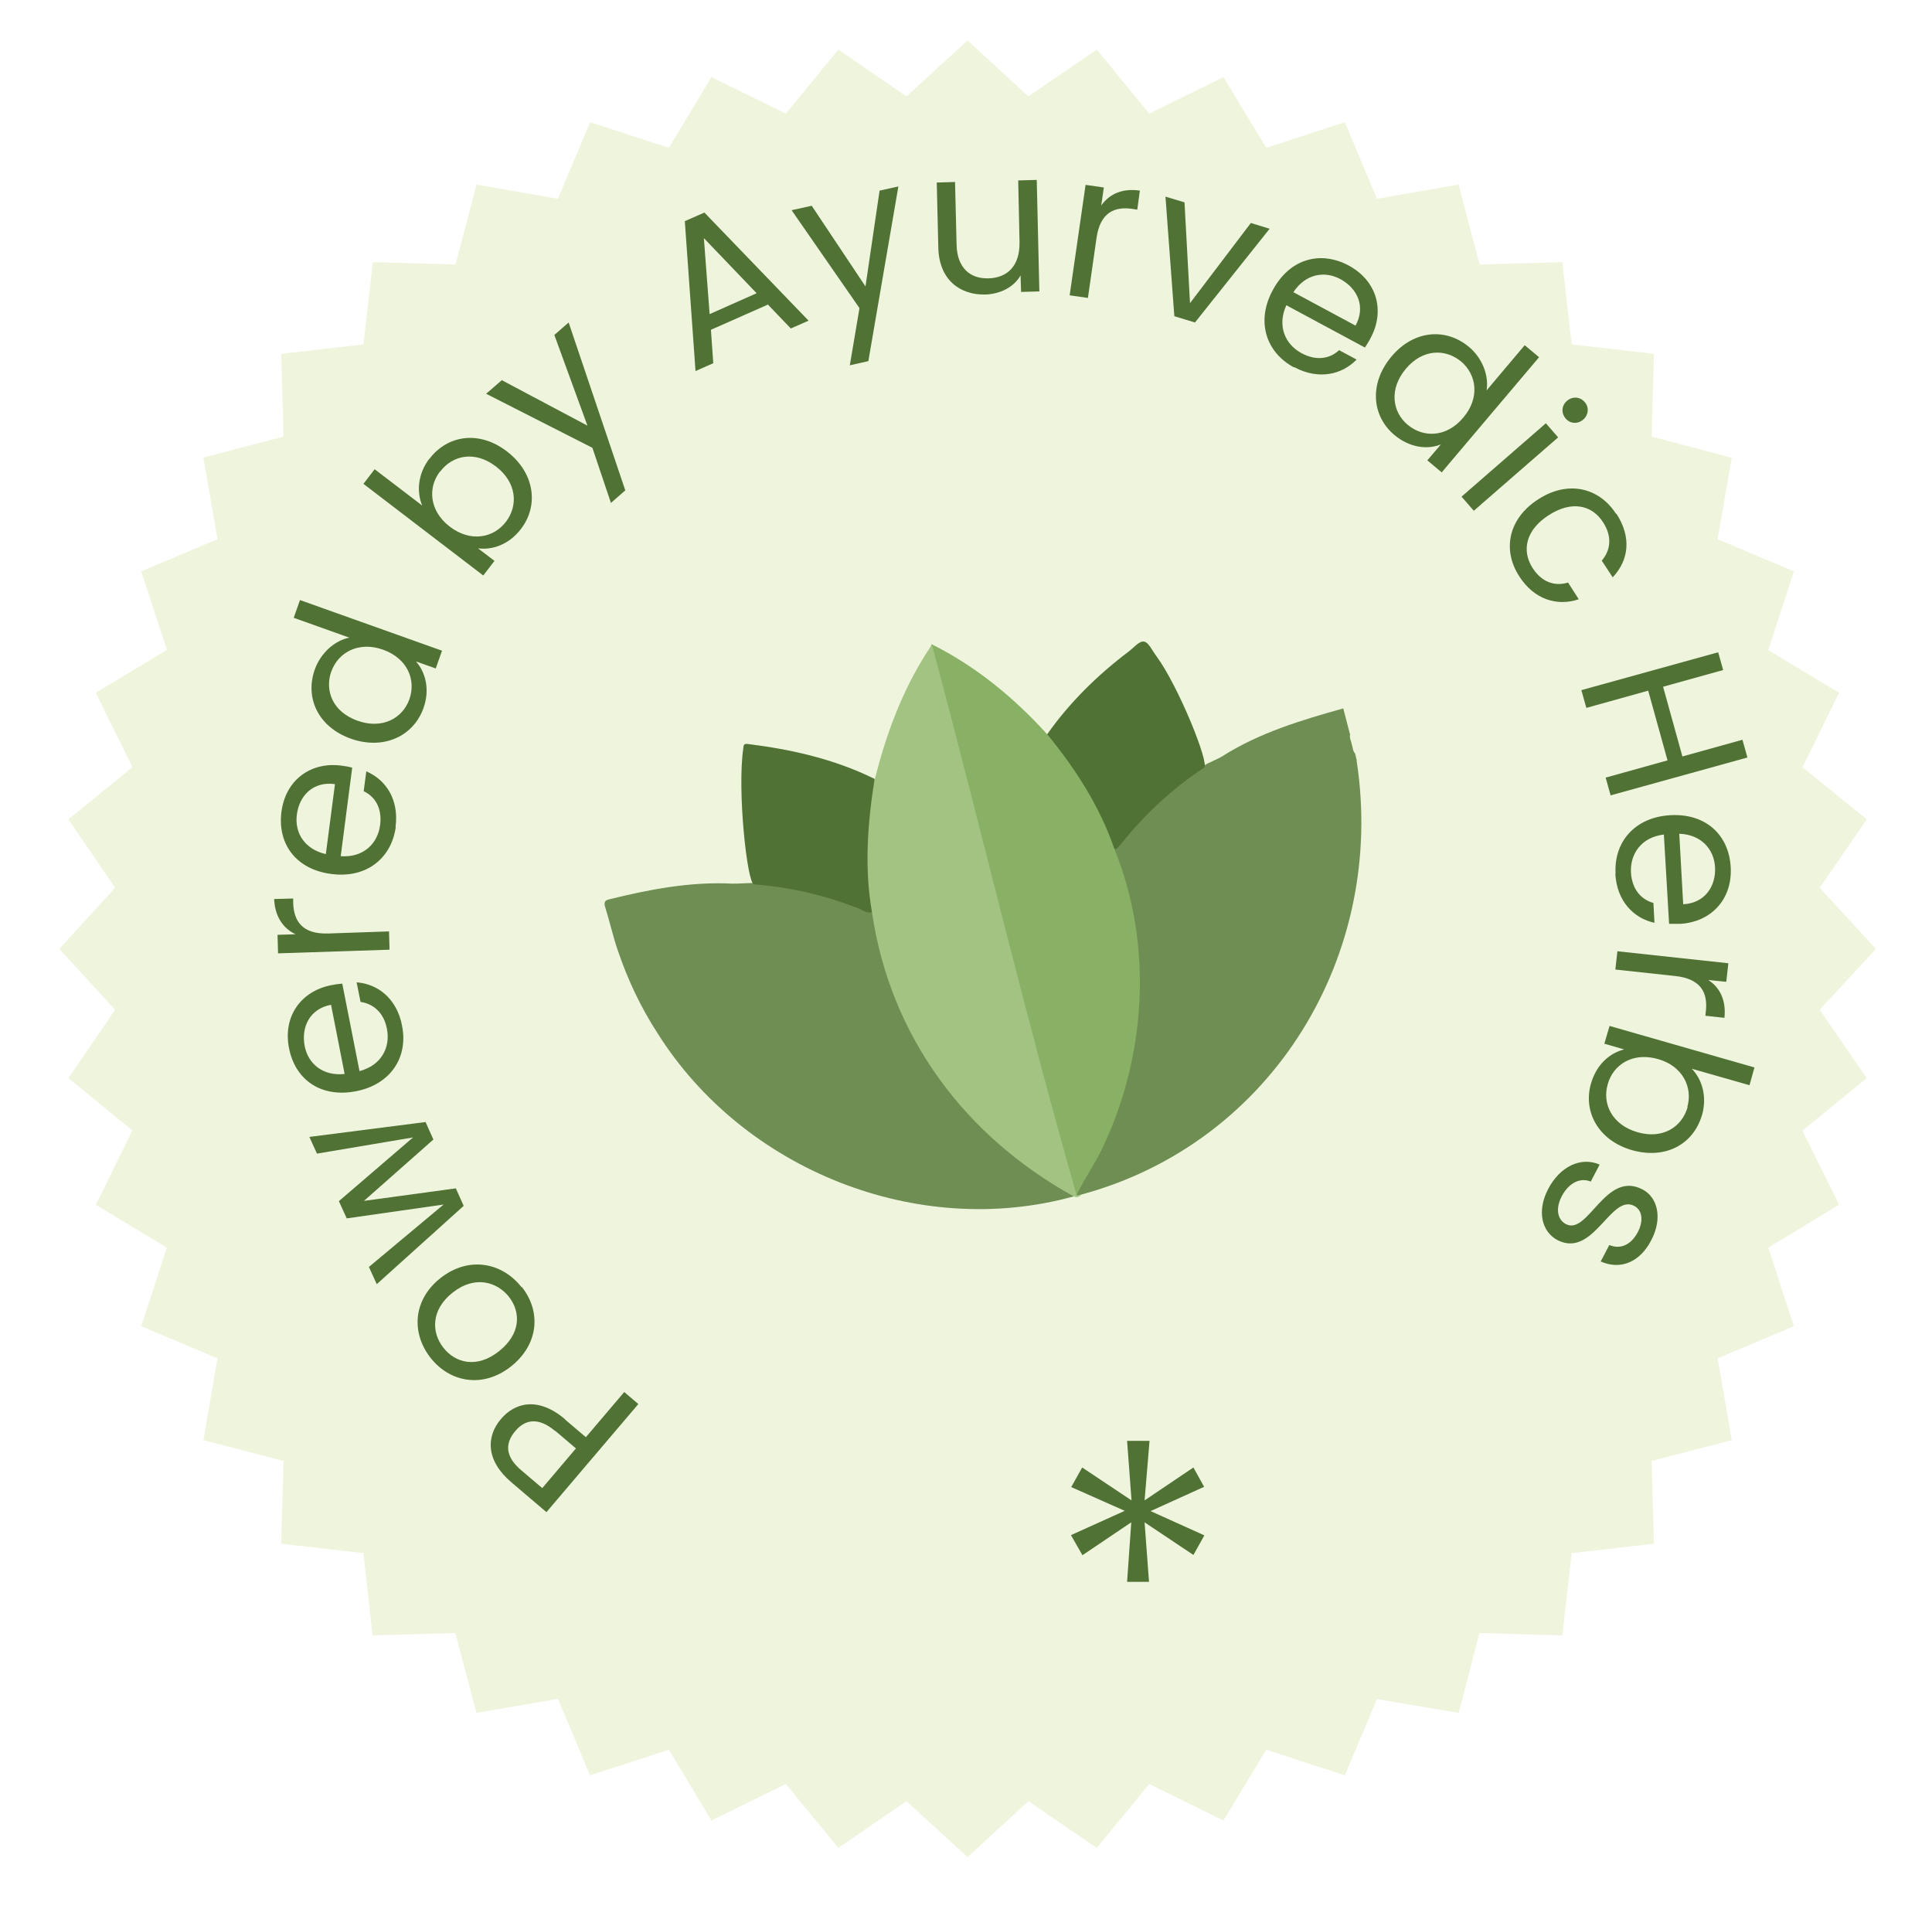<?xml version="1.0" encoding="UTF-8"?>
<svg id="Layer_2" data-name="Layer 2" xmlns="http://www.w3.org/2000/svg" xmlns:xlink="http://www.w3.org/1999/xlink" viewBox="0 0 74 73">
  <defs>
    <style>
      .cls-1 {
        fill: #a2c382;
      }

      .cls-2 {
        fill: #eff5dd;
        filter: url(#drop-shadow-1);
      }

      .cls-3 {
        fill: #6f8e54;
      }

      .cls-4 {
        fill: #89b166;
      }

      .cls-5 {
        fill: #507235;
      }
    </style>
    <filter id="drop-shadow-1" x="0" y="0" width="74" height="73" filterUnits="userSpaceOnUse">
      <feOffset dx="-1.38" dy="1.38"/>
      <feGaussianBlur result="blur" stdDeviation=".49"/>
      <feFlood flood-color="#757576" flood-opacity=".43"/>
      <feComposite in2="blur" operator="in"/>
      <feComposite in="SourceGraphic"/>
    </filter>
  </defs>
  <g id="Layer_1-2" data-name="Layer 1">
    <g>
      <polygon class="cls-2" points="73.23 34.96 71.08 37.29 72.88 39.91 70.42 41.92 71.82 44.76 69.11 46.4 70.09 49.41 67.17 50.64 67.71 53.77 64.64 54.57 64.73 57.74 61.58 58.1 61.22 61.25 58.05 61.16 57.25 64.22 54.12 63.69 52.89 66.61 49.88 65.63 48.24 68.34 45.4 66.94 43.39 69.39 40.77 67.6 38.44 69.74 36.1 67.6 33.49 69.39 31.48 66.94 28.63 68.34 27 65.63 23.98 66.61 22.75 63.68 19.63 64.22 18.82 61.16 15.65 61.25 15.3 58.1 12.15 57.74 12.24 54.57 9.17 53.77 9.71 50.64 6.79 49.41 7.77 46.4 5.05 44.76 6.45 41.91 4 39.91 5.79 37.29 3.65 34.96 5.79 32.62 4 30 6.45 28 5.05 25.15 7.77 23.51 6.79 20.5 9.71 19.27 9.17 16.14 12.24 15.34 12.15 12.17 15.3 11.81 15.66 8.66 18.83 8.75 19.63 5.69 22.75 6.23 23.98 3.3 27 4.28 28.63 1.57 31.48 2.97 33.49 .52 36.1 2.31 38.44 .17 40.77 2.31 43.39 .52 45.4 2.97 48.24 1.57 49.88 4.28 52.89 3.3 54.12 6.23 57.25 5.69 58.05 8.75 61.22 8.66 61.58 11.81 64.73 12.17 64.64 15.34 67.71 16.15 67.17 19.27 70.09 20.5 69.11 23.52 71.82 25.15 70.42 28 72.88 30 71.08 32.62 73.23 34.96"/>
      <g>
        <path class="cls-3" d="M51.96,29.12c1.15,7.43-3.21,14.65-10.55,16.63-.05.04-.11.06-.17.05-.08-.16.04-.27.11-.39,2.44-3.8,2.86-8.64,1.33-12.86.94-1.27,2.13-2.37,3.45-3.24.19-.12.48-.22.69-.35,1.42-.9,3.02-1.38,4.63-1.83l.26,1c-.03.14.05.26.07.39.04.11.03.24.12.33l.07.28Z"/>
        <path class="cls-3" d="M41.12,45.82c-5.98,1.65-12.65-1.02-15.94-6.26-.65-1-1.15-2.07-1.53-3.2-.18-.53-.3-1.08-.47-1.62-.05-.17-.03-.26.16-.3,1.54-.38,3.1-.68,4.7-.6.24.01.73-.04.99-.02,1.52.14,2.99.51,4.4,1.13.26.86.35,1.77.68,2.61,1.13,3.41,3.64,6.28,6.77,8.01.1.06.24.1.24.25Z"/>
        <path class="cls-4" d="M42.69,32.53c1.49,3.67,1.22,7.98-.51,11.53-.29.59-.67,1.12-.95,1.72-.15.02-.15-.11-.2-.19-.05-.09-.06-.2-.09-.3-1.74-6.69-3.48-13.37-5.21-20.06-.05-.18-.12-.37-.05-.56,1.69.84,3.16,2.05,4.42,3.44.16.04.24.18.33.3.93,1.14,1.66,2.4,2.21,3.76.05.11.09.23.03.36Z"/>
        <path class="cls-1" d="M35.69,24.67c1.88,7.01,3.56,14.17,5.55,21.11.06-.01.11-.02.17-.03-.08.09-.17.12-.28.07-4.17-2.3-7.03-6.13-7.73-10.87-.1-.07-.11-.17-.12-.27-.22-1.53-.16-3.06.12-4.58.02-.09.03-.19.11-.26.45-1.82,1.13-3.6,2.19-5.16Z"/>
        <path class="cls-5" d="M33.5,29.83c-.27,1.69-.4,3.42-.1,5.11-.2.04-.35-.08-.51-.15-1.29-.5-2.62-.82-4.01-.92-.26-.02-.65-3.6-.41-5.21.01-.09,0-.19.16-.17,1.69.21,3.33.58,4.87,1.34Z"/>
        <path class="cls-5" d="M42.69,32.53c-.56-1.64-1.49-3.08-2.58-4.41.86-1.22,1.92-2.26,3.11-3.16.2-.15.42-.42.59-.39.18.02.32.34.47.54.86,1.16,2.06,4.15,1.84,4.29-1.22.8-2.28,1.79-3.19,2.93-.07.08-.13.17-.23.2Z"/>
      </g>
      <g>
        <path class="cls-5" d="M21.64,54.36l.8.68,1.47-1.73.54.46-3.52,4.14-1.34-1.14c-.98-.83-.98-1.75-.4-2.43.54-.63,1.42-.86,2.45.01ZM21.26,54.8c-.62-.52-1.13-.46-1.52,0-.41.48-.39.99.23,1.51l.8.68,1.29-1.52-.8-.68Z"/>
        <path class="cls-5" d="M19.99,49.29c.75.95.64,2.21-.43,3.05-1.06.83-2.32.61-3.07-.34-.75-.96-.67-2.23.39-3.06,1.07-.84,2.35-.6,3.1.36ZM19.5,49.67c-.46-.58-1.31-.84-2.16-.17-.85.67-.81,1.54-.36,2.11.46.59,1.28.81,2.13.14.85-.67.84-1.51.38-2.09Z"/>
        <path class="cls-5" d="M14.43,49.18l-.3-.66,2.86-2.39-3.71.53-.3-.66,2.84-2.44-3.68.62-.29-.64,4.45-.57.3.67-2.66,2.35,3.52-.48.3.67-3.33,3Z"/>
        <path class="cls-5" d="M15.4,39.29c.24,1.19-.43,2.24-1.76,2.5-1.33.26-2.33-.42-2.57-1.65-.24-1.22.46-2.18,1.61-2.41.15-.03.28-.05.43-.06l.66,3.35c.84-.22,1.19-.91,1.05-1.62-.12-.63-.53-.96-1.01-1.03l-.15-.75c.81.06,1.54.62,1.74,1.66ZM13.2,41.13l-.52-2.65c-.82.15-1.15.86-1.01,1.58.13.68.7,1.16,1.53,1.07Z"/>
        <path class="cls-5" d="M14.9,35.66l.02.71-4.27.14-.02-.71.69-.02c-.48-.23-.79-.68-.82-1.35l.73-.02v.19c.03.68.35,1.18,1.34,1.15l2.32-.08Z"/>
        <path class="cls-5" d="M15.16,31.66c-.16,1.21-1.13,1.99-2.47,1.81-1.34-.17-2.07-1.14-1.91-2.38.16-1.23,1.13-1.92,2.29-1.77.16.02.28.04.42.08l-.44,3.39c.87.06,1.42-.48,1.51-1.2.08-.64-.19-1.08-.63-1.29l.1-.76c.75.32,1.26,1.08,1.12,2.13ZM12.48,32.71l.35-2.68c-.83-.12-1.37.44-1.46,1.17-.09.69.29,1.32,1.11,1.51Z"/>
        <path class="cls-5" d="M12.06,25.63c.23-.63.76-1.1,1.32-1.21l-2.13-.76.24-.68,5.44,1.94-.24.68-.76-.27c.36.4.55,1.06.29,1.79-.39,1.08-1.53,1.61-2.78,1.17-1.26-.45-1.77-1.57-1.38-2.66ZM12.69,25.71c-.26.74.05,1.55,1,1.89.95.34,1.73-.09,1.99-.82.26-.73-.06-1.56-1.01-1.9-.93-.33-1.72.1-1.98.84Z"/>
        <path class="cls-5" d="M16.45,17.57c.7-.92,1.92-1.09,2.97-.28,1.05.81,1.23,2.05.54,2.96-.47.62-1.12.82-1.65.75l.63.48-.43.56-4.59-3.51.43-.56,1.82,1.39c-.21-.51-.18-1.2.28-1.8ZM16.85,18.06c-.47.61-.41,1.51.38,2.11.8.61,1.68.43,2.15-.19.48-.63.41-1.51-.39-2.12-.8-.61-1.66-.43-2.13.2Z"/>
        <path class="cls-5" d="M21.23,12.83l.55-.48,2.17,6.43-.55.48-.71-2.11-4.07-2.07.6-.52,3.28,1.74-1.27-3.48Z"/>
        <path class="cls-5" d="M29.4,11.67l-2.17.96.09,1.28-.68.3-.41-5.74.75-.33,3.99,4.14-.68.3-.89-.93ZM26.96,9.12l.22,2.91,1.8-.8-2.02-2.11Z"/>
        <path class="cls-5" d="M33.69,7.3l.72-.16-1.15,6.69-.71.16.37-2.19-2.6-3.75.77-.17,2.06,3.09.54-3.67Z"/>
        <path class="cls-5" d="M39.82,11.16l-.71.02-.02-.63c-.26.45-.78.71-1.35.73-.98.02-1.77-.57-1.8-1.79l-.06-2.5.7-.02.06,2.41c.02.87.51,1.3,1.22,1.28.73-.02,1.21-.48,1.19-1.4l-.05-2.35.71-.02.1,4.27Z"/>
        <path class="cls-5" d="M41.67,11.41l-.7-.1.61-4.23.7.1-.1.69c.31-.44.81-.67,1.48-.57l-.1.73-.19-.03c-.67-.1-1.23.13-1.37,1.11l-.33,2.3Z"/>
        <path class="cls-5" d="M45.37,7.76l.21,3.85,2.33-3.07.72.22-2.86,3.59-.79-.24-.34-4.58.73.22Z"/>
        <path class="cls-5" d="M49.56,14.07c-1.07-.58-1.46-1.76-.81-2.96.64-1.19,1.81-1.53,2.91-.94,1.09.59,1.39,1.74.84,2.77-.07.14-.14.24-.22.37l-3.01-1.62c-.36.79-.05,1.5.59,1.84.56.3,1.08.21,1.43-.12l.67.36c-.56.58-1.46.79-2.39.29ZM49.54,11.19l2.38,1.28c.4-.73.07-1.43-.58-1.78-.61-.33-1.34-.2-1.8.5Z"/>
        <path class="cls-5" d="M56.27,13.29c.51.43.76,1.09.67,1.66l1.46-1.73.55.46-3.73,4.41-.55-.46.52-.61c-.5.2-1.18.14-1.78-.36-.88-.74-.97-1.99-.11-3.01.86-1.02,2.09-1.1,2.97-.36ZM55.97,13.85c-.6-.5-1.47-.5-2.12.27-.65.77-.53,1.65.07,2.15s1.48.49,2.13-.28c.64-.76.51-1.64-.09-2.15Z"/>
        <path class="cls-5" d="M59.21,16.21l.47.54-3.23,2.81-.47-.54,3.23-2.81ZM60.02,15.35c.21-.18.5-.16.68.05.17.19.15.49-.06.67s-.5.16-.67-.04c-.18-.21-.16-.5.05-.68Z"/>
        <path class="cls-5" d="M61.91,19.67c.58.89.49,1.77-.14,2.44l-.42-.64c.35-.4.4-.94.05-1.47-.42-.66-1.2-.84-2.08-.27-.89.57-1.04,1.36-.62,2.02.34.53.83.72,1.36.56l.41.64c-.83.28-1.71.01-2.28-.88-.66-1.02-.41-2.22.73-2.95,1.13-.73,2.32-.46,2.98.56Z"/>
        <path class="cls-5" d="M63.87,29.12l-.74-2.67-2.37.66-.19-.68,5.24-1.45.19.68-2.3.64.74,2.67,2.3-.64.19.68-5.24,1.45-.19-.68,2.37-.66Z"/>
        <path class="cls-5" d="M61.88,33.46c-.07-1.22.74-2.16,2.09-2.24,1.35-.08,2.25.74,2.32,1.99.07,1.24-.76,2.1-1.93,2.17-.16,0-.28,0-.43,0l-.2-3.42c-.86.1-1.3.74-1.26,1.46.04.64.39,1.03.86,1.16l.04.76c-.79-.17-1.44-.82-1.5-1.88ZM64.32,31.93l.15,2.7c.83-.04,1.26-.69,1.22-1.42-.04-.69-.53-1.25-1.37-1.28Z"/>
        <path class="cls-5" d="M61.87,37.14l.08-.71,4.25.46-.08.71-.69-.07c.45.29.69.78.62,1.45l-.73-.08.02-.19c.07-.67-.17-1.22-1.16-1.33l-2.31-.25Z"/>
        <path class="cls-5" d="M65.19,42.7c-.32,1.11-1.38,1.71-2.67,1.35-1.28-.36-1.9-1.46-1.58-2.56.22-.75.74-1.17,1.27-1.3l-.76-.22.2-.68,5.55,1.59-.19.68-2.21-.63c.38.39.6,1.05.39,1.78ZM64.63,42.39c.21-.74-.17-1.56-1.12-1.83-.97-.28-1.72.21-1.93.96-.22.76.17,1.56,1.14,1.84.97.28,1.7-.2,1.92-.96Z"/>
        <path class="cls-5" d="M59.29,45.55c.46-.89,1.27-1.26,1.98-.95l-.34.65c-.39-.16-.83.03-1.11.56-.26.5-.15.91.16,1.07.85.44,1.51-2.07,2.93-1.33.58.3.78,1.1.34,1.94-.43.84-1.17,1.16-1.94.82l.33-.63c.4.17.82.02,1.09-.49.24-.46.16-.86-.14-1.01-.9-.46-1.55,2-2.92,1.32-.62-.32-.81-1.11-.38-1.95Z"/>
      </g>
      <path class="cls-5" d="M45.71,56.2l.41.74-2.05.93,2.06.93-.42.75-1.87-1.25.17,2.28h-.84l.16-2.28-1.87,1.26-.44-.77,2.06-.93-2.05-.91.42-.75,1.89,1.26-.17-2.28h.86l-.19,2.28,1.87-1.26Z"/>
    </g>
  </g>
</svg>